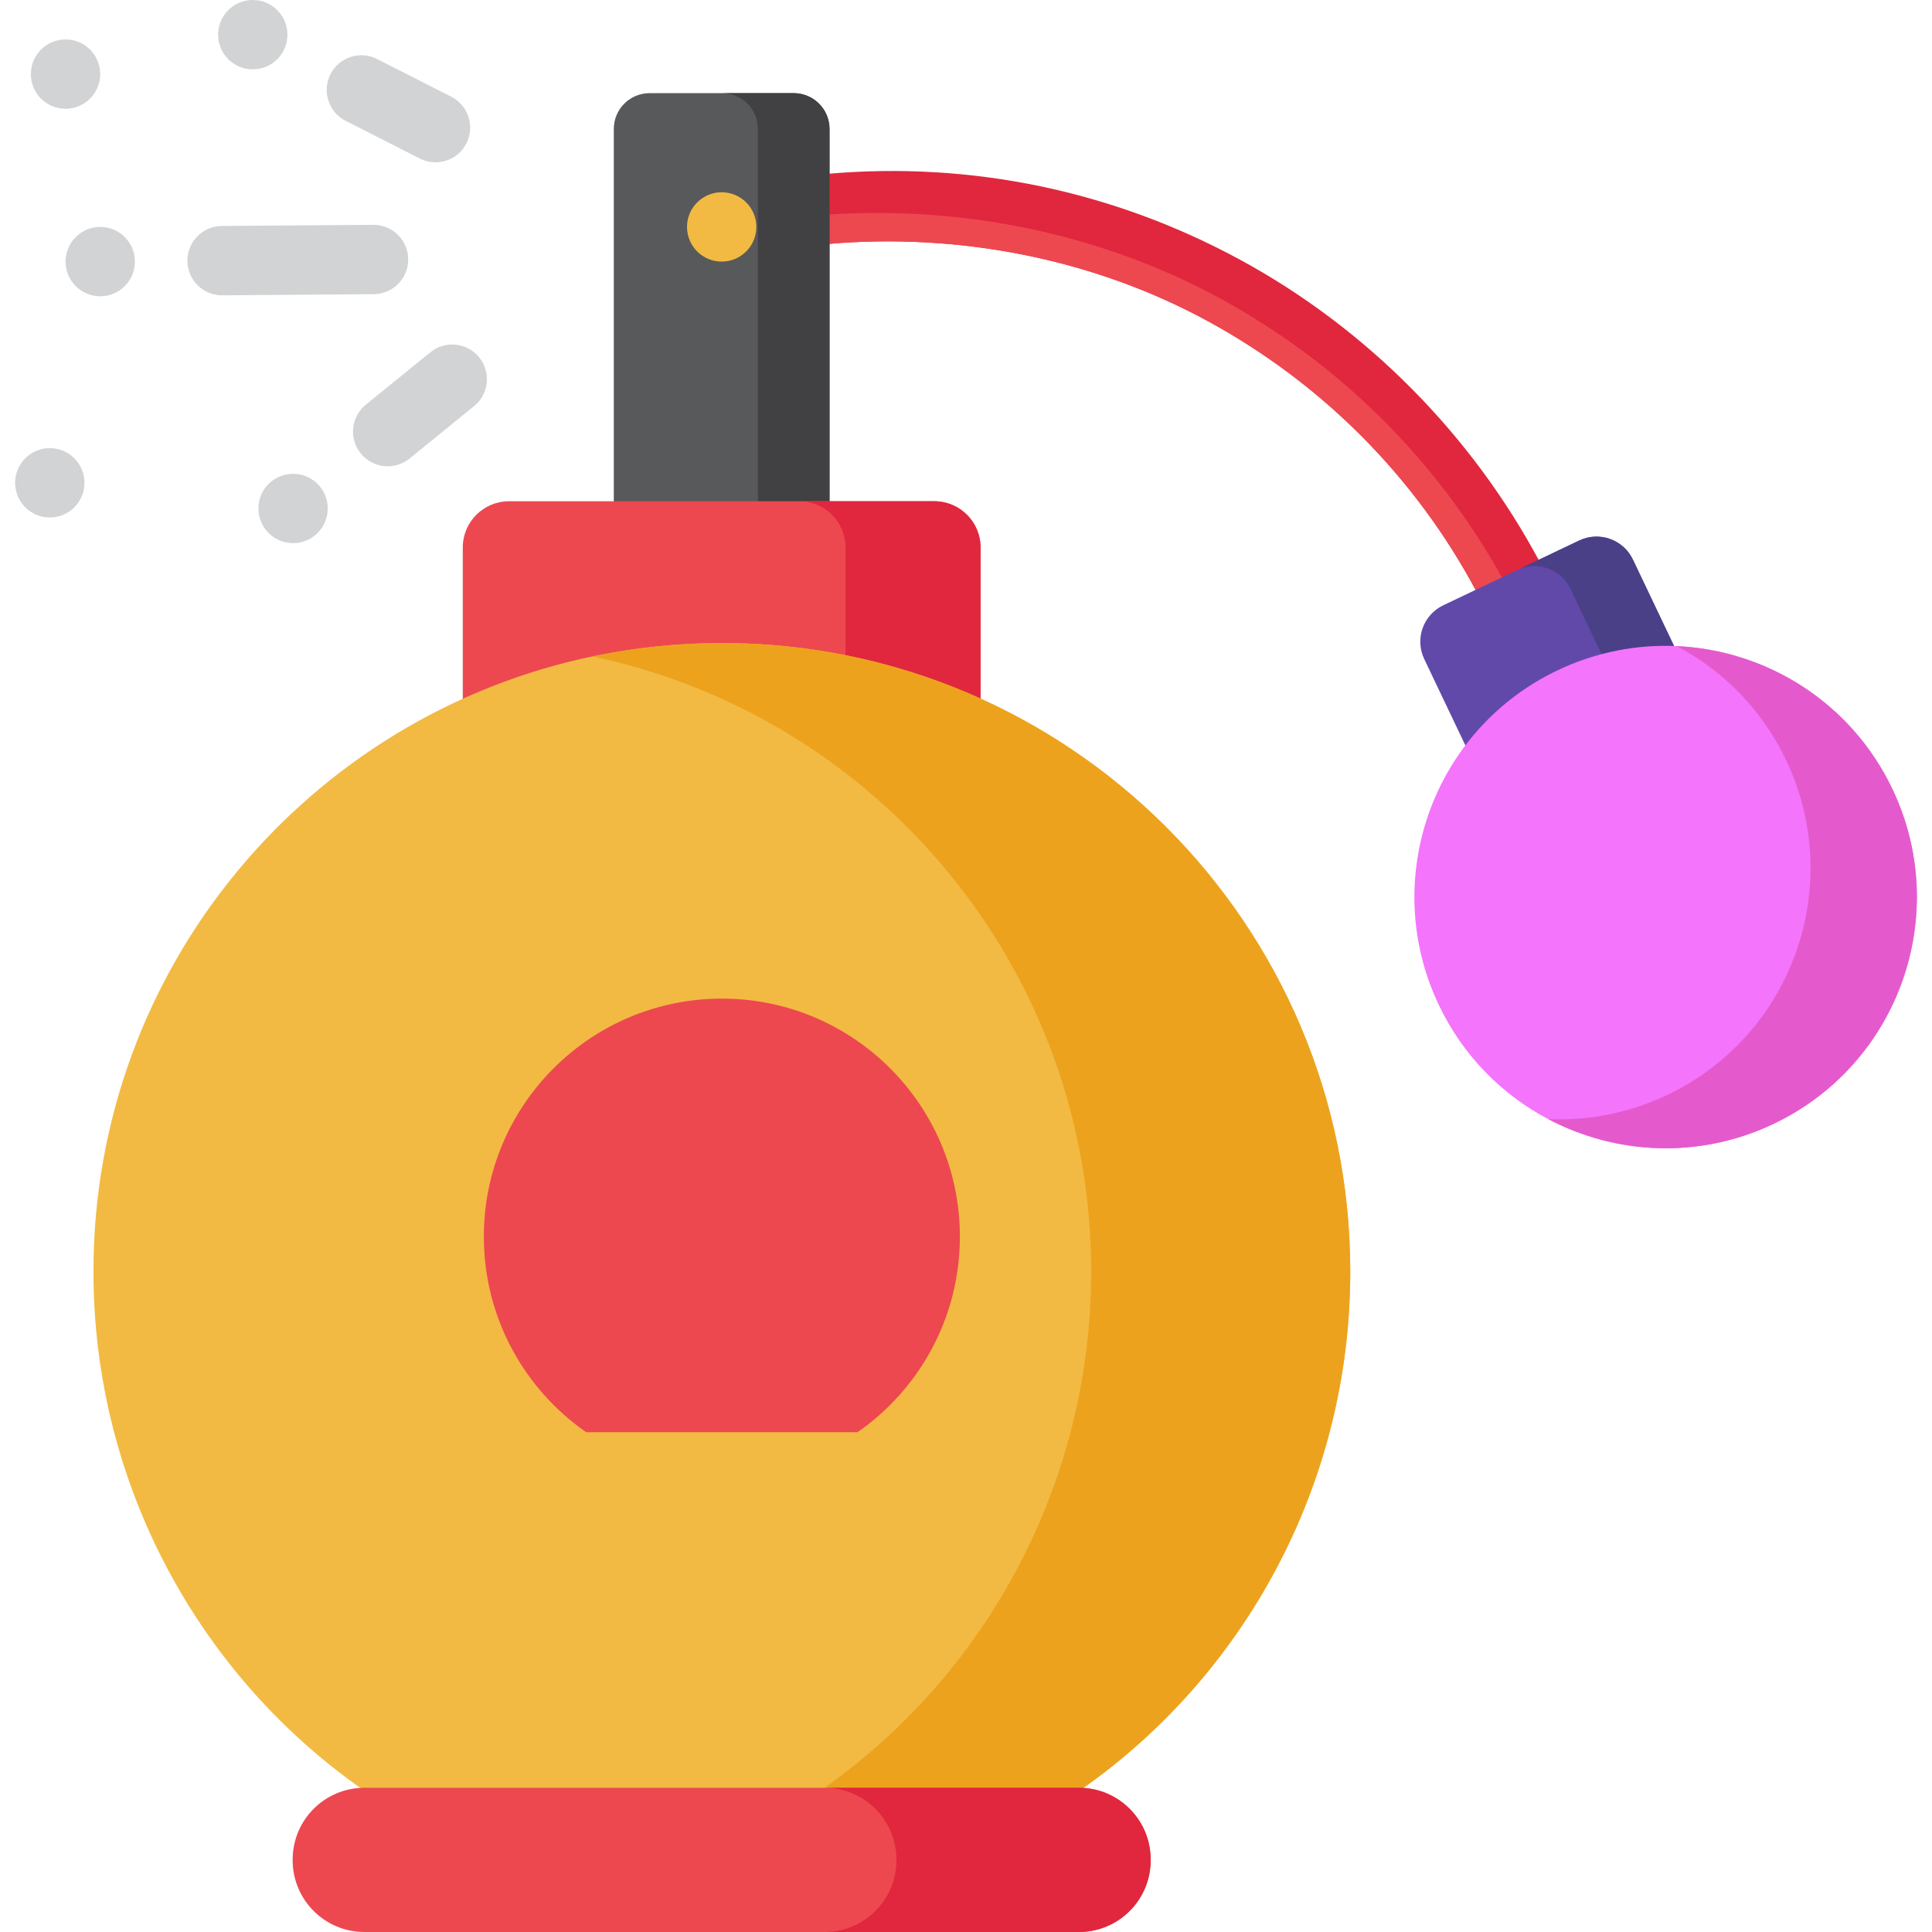 <?xml version="1.0" encoding="iso-8859-1"?>
<!-- Uploaded to: SVG Repo, www.svgrepo.com, Generator: SVG Repo Mixer Tools -->
<svg height="800px" width="800px" version="1.1" id="Layer_1" xmlns="http://www.w3.org/2000/svg" xmlns:xlink="http://www.w3.org/1999/xlink" 
	 viewBox="0 0 511.998 511.998" xml:space="preserve">
<path style="fill:#E0273D;" d="M391.252,156.698c-16.2-30.319-40.822-55.084-71.205-71.62
	c-30.553-16.63-66.259-23.452-100.738-20.418l-12.929-7.232l12.929-11.357c38.093-3.349,75.782,4.502,109.522,22.867
	c33.544,18.257,61.302,46.458,79.198,79.949l-5.017,11.247L391.252,156.698z"/>
<path style="fill:#ED4850;" d="M323.258,79.035c-31.561-17.179-68.251-24.56-103.949-22.155v7.779
	c34.478-3.035,70.184,3.789,100.738,20.418c30.383,16.537,55.005,41.302,71.205,71.62l6.997-3.258
	C380.886,122.024,355.023,96.323,323.258,79.035z"/>
<path style="fill:#6149AA;" d="M446.555,177.315l-13.824-29.018c-2.537-5.326-8.91-7.586-14.236-5.049l-8.554,4.075
	c-0.026,0.012-0.051,0.02-0.077,0.032l-27.385,13.051c-5.326,2.537-7.586,8.91-5.049,14.236l13.824,29.018l46.671-22.238
	l-0.012-0.026L446.555,177.315z"/>
<path style="fill:#4A4087;" d="M432.73,148.296c-2.537-5.326-8.91-7.586-14.236-5.049l-15.484,7.376
	c5.087-1.794,10.809,0.505,13.181,5.482l13.824,29.018l16.539-7.81L432.73,148.296z"/>
<path style="fill:#58595B;" d="M219.834,34.177c0-5.24-4.247-9.487-9.487-9.487h-18.989h0.001h-19.211
	c-5.24,0-9.487,4.247-9.487,9.487v99.768h41.183l0,0h15.991V34.177H219.834z"/>
<path style="fill:#414042;" d="M210.345,24.689h-18.989c5.24,0,9.487,4.247,9.487,9.487v99.768h18.989V34.177
	C219.834,28.937,215.585,24.689,210.345,24.689z"/>
<path style="fill:#ED4850;" d="M247.601,132.839h-35.776h0.001H134.89c-6.766,0-12.251,5.485-12.251,12.251v50.638
	c0,6.766,5.485,12.251,12.251,12.251h84.419h0.001h28.29c6.766,0,12.251-5.485,12.251-12.251V145.09
	C259.852,138.325,254.367,132.839,247.601,132.839z"/>
<path style="fill:#E0273D;" d="M247.601,132.839h-35.776c6.766,0,12.251,5.485,12.251,12.251v50.638
	c0,6.766-5.485,12.251-12.251,12.251h35.776c6.766,0,12.251-5.485,12.251-12.251V145.09
	C259.852,138.325,254.367,132.839,247.601,132.839z"/>
<path style="fill:#F2BA43;" d="M191.298,170.41c-11.32,0-22.369,1.147-33.055,3.3c-0.168,0.031-0.342,0.049-0.507,0.083
	C81.85,189.322,24.765,256.467,24.765,336.943c0,56.693,28.337,107.406,71.612,137.482H217.56h13.999h54.659
	c43.276-30.075,71.613-80.788,71.613-137.482C357.832,244.969,283.273,170.41,191.298,170.41z"/>
<path style="fill:#EDA21D;" d="M191.298,170.41c-11.768,0-23.25,1.229-34.329,3.55c75.503,15.824,132.205,82.779,132.205,162.983
	c0,56.693-28.338,107.406-71.613,137.482h68.659c43.275-30.075,71.613-80.788,71.613-137.482
	C357.832,244.969,283.273,170.41,191.298,170.41z"/>
<g>
	<path style="fill:#ED4850;" d="M155.345,379.549h71.907c16.392-11.392,27.125-30.356,27.125-51.83
		c0-34.837-28.241-63.077-63.077-63.077s-63.077,28.241-63.077,63.077C128.221,349.193,138.954,368.157,155.345,379.549z"/>
	<path style="fill:#ED4850;" d="M285.924,473.78H96.569c-10.499,0-19.011,8.512-19.011,19.011v0.195
		c0,10.499,8.512,19.011,19.011,19.011h139.272h50.083c10.499,0,19.011-8.512,19.011-19.011v-0.195
		C304.935,482.292,296.424,473.78,285.924,473.78z"/>
</g>
<path style="fill:#E0273D;" d="M285.924,473.78h-67.381c10.499,0,19.011,8.512,19.011,19.011v0.195
	c0,10.499-8.512,19.011-19.011,19.011h67.381c10.499,0,19.011-8.512,19.011-19.011v-0.195
	C304.935,482.292,296.423,473.78,285.924,473.78z"/>
<g>
	<path style="fill:#D1D3D4;" d="M108.172,68.7c-0.039-5.051-4.145-9.119-9.187-9.119c-0.023,0-0.048,0-0.071,0l-40.13,0.306
		c-5.074,0.039-9.157,4.184-9.119,9.258c0.039,5.051,4.145,9.119,9.187,9.119c0.023,0,0.048,0,0.071,0l40.13-0.306
		C104.128,77.919,108.21,73.774,108.172,68.7z"/>
	<circle style="fill:#D1D3D4;" cx="26.562" cy="69.327" r="9.188"/>
	<circle style="fill:#D1D3D4;" cx="17.371" cy="19.636" r="9.188"/>
	<circle style="fill:#D1D3D4;" cx="13.196" cy="127.949" r="9.188"/>
	<path style="fill:#D1D3D4;" d="M91.602,32.018l19.645,9.992c1.334,0.679,2.757,1,4.159,1c3.347,0,6.575-1.836,8.197-5.024
		c2.301-4.523,0.499-10.056-4.025-12.355l-19.645-9.992c-4.522-2.3-10.056-0.5-12.355,4.025
		C85.278,24.186,87.079,29.719,91.602,32.018z"/>
	<circle style="fill:#D1D3D4;" cx="66.986" cy="9.188" r="9.188"/>
	<path style="fill:#D1D3D4;" d="M126.979,94.694c-3.199-3.939-8.986-4.538-12.925-1.338l-17.108,13.896
		c-3.939,3.2-4.538,8.986-1.338,12.925c1.816,2.236,4.466,3.395,7.138,3.395c2.036,0,4.085-0.673,5.789-2.057l17.106-13.896
		C129.58,104.42,130.179,98.634,126.979,94.694z"/>
	<circle style="fill:#D1D3D4;" cx="77.67" cy="134.748" r="9.188"/>
</g>
<circle style="fill:#F2BA43;" cx="191.251" cy="60.138" r="9.188"/>
<path style="fill:#F474FB;" d="M501.504,209.099c-10.797-22.665-32.749-36.403-56.152-37.812c-0.334-0.023-0.657-0.058-1.001-0.072
	c-10.551-0.475-21.368,1.56-31.569,6.418c-33.19,15.811-47.277,55.533-31.466,88.722c6.407,13.451,16.742,23.764,28.979,30.221
	c0.131,0.07,0.261,0.124,0.392,0.19c17.885,9.29,39.754,10.39,59.351,1.055C503.226,282.01,517.315,242.289,501.504,209.099z"/>
<path style="fill:#E45ACD;" d="M501.504,209.099c-10.951-22.988-33.376-36.801-57.153-37.874
	c12.234,6.458,22.569,16.768,28.975,30.217c15.811,33.188,1.724,72.911-31.466,88.722c-10.2,4.86-21.018,6.884-31.569,6.409
	c17.957,9.478,40.006,10.652,59.746,1.248C503.226,282.01,517.314,242.289,501.504,209.099z"/>
</svg>